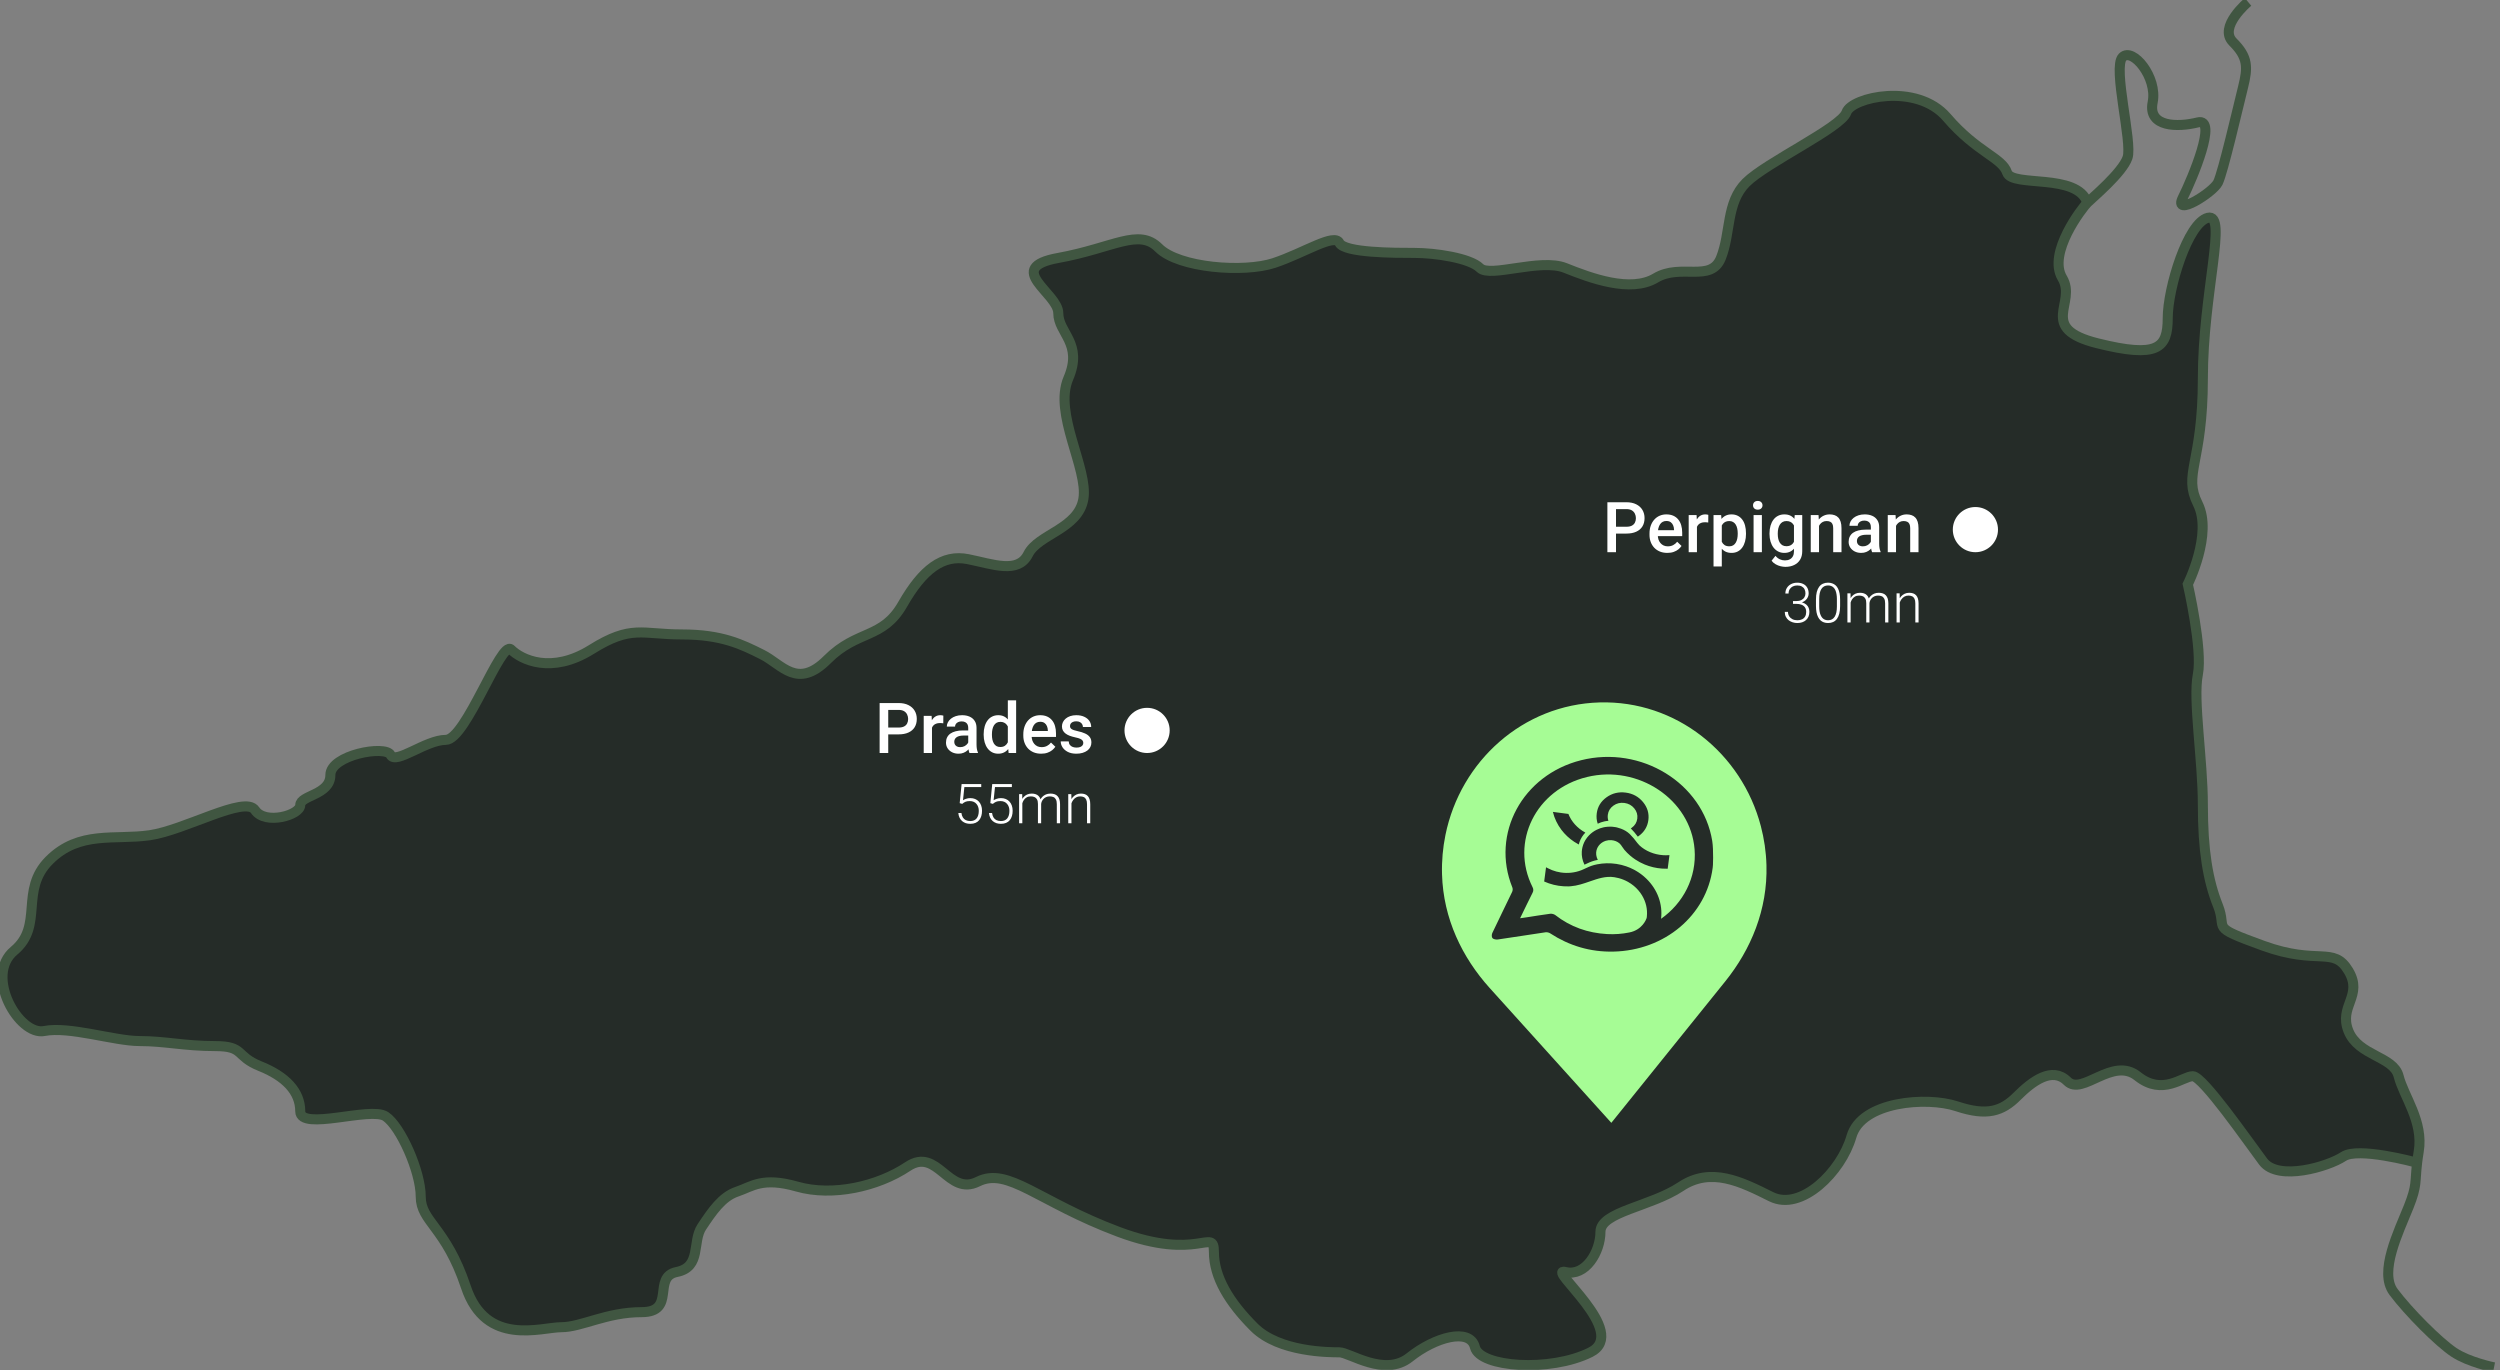 <svg width="498" height="273" viewBox="0 0 498 273" fill="none" xmlns="http://www.w3.org/2000/svg">
<rect x="0" y="0" width="498" height="273" fill="#808080" stroke="none"/>
<g clip-path="url(#clip0_661_1083)">
<path d="M477.81 214.38C478.81 218.38 482.81 223.38 481.81 229.38C481.67 230.24 481.56 230.98 481.49 231.62C480.87 231.45 469.73 228.44 466.81 230.38C463.81 232.38 453.81 235.38 450.81 231.38C447.81 227.38 438.81 214.38 436.81 214.38C434.81 214.38 430.81 218.38 425.81 214.38C420.81 210.38 414.81 218.38 411.81 215.38C408.81 212.38 404.81 215.38 401.81 218.38C398.81 221.38 395.81 222.38 389.81 220.38C383.81 218.38 370.81 219.38 368.81 226.38C366.81 233.38 358.81 241.38 352.81 238.38C346.81 235.38 340.81 232.38 334.81 236.38C328.81 240.38 318.81 241.38 318.81 245.38C318.81 249.38 315.81 254.38 311.81 253.38C307.81 252.38 324.81 265.38 316.81 269.38C308.81 273.38 294.81 272.38 293.81 268.38C292.81 264.38 285.81 266.38 280.81 270.38C275.81 274.38 268.81 269.38 266.81 269.38C264.81 269.38 254.81 269.38 249.81 264.38C244.81 259.38 241.81 254.38 241.81 249.38C241.81 244.38 238.81 251.38 222.81 245.38C206.81 239.38 200.81 232.38 194.81 235.38C188.81 238.38 186.81 228.38 180.81 232.38C174.81 236.38 165.81 238.38 158.81 236.38C151.81 234.38 149.81 236.38 146.81 237.38C143.81 238.38 141.81 241.38 139.81 244.38C137.81 247.38 139.81 252.38 134.81 253.38C129.81 254.38 134.81 261.38 127.81 261.38C120.81 261.38 115.81 264.38 111.81 264.38C107.81 264.38 96.81 268.38 92.81 256.38C88.81 244.38 83.81 243.38 83.81 238.38C83.81 233.38 79.81 224.38 76.81 222.38C73.81 220.38 59.81 225.38 59.81 221.38C59.81 217.38 56.81 214.38 51.81 212.38C46.81 210.38 48.81 208.38 42.81 208.38C36.81 208.38 32.81 207.38 27.81 207.38C22.81 207.38 13.81 204.38 8.81 205.38C3.81 206.38 -3.19 194.38 2.81 189.38C8.81 184.38 3.81 177.38 9.81 171.38C15.81 165.38 22.81 167.38 29.81 166.38C36.81 165.38 48.81 158.38 50.81 161.38C52.81 164.38 59.81 162.38 59.81 160.38C59.81 158.38 65.81 158.38 65.81 154.38C65.81 150.38 76.81 148.38 77.81 150.38C78.81 152.38 84.81 147.38 88.81 147.38C92.81 147.38 99.81 127.38 101.81 129.38C103.81 131.38 109.81 134.38 117.81 129.38C125.81 124.38 127.81 126.38 135.81 126.38C143.81 126.38 147.81 128.38 151.81 130.38C155.81 132.38 158.81 137.38 164.81 131.38C170.81 125.38 175.81 127.38 179.81 120.38C183.81 113.38 187.81 110.38 192.81 111.38C197.81 112.38 202.81 114.38 204.81 110.38C206.81 106.38 214.81 105.38 215.81 99.38C216.81 93.38 209.81 82.38 212.81 75.38C215.81 68.38 210.81 66.38 210.81 62.38C210.81 58.38 199.81 53.38 210.81 51.38C221.81 49.38 226.81 45.38 230.81 49.38C234.81 53.38 247.81 54.38 253.81 52.38C259.81 50.38 265.81 46.38 266.81 48.38C267.81 50.38 277.81 50.38 281.81 50.38C285.81 50.38 292.81 51.38 294.81 53.38C296.81 55.38 306.81 51.38 311.81 53.38C316.81 55.38 324.81 58.38 329.81 55.38C334.81 52.38 340.81 56.38 342.81 51.38C344.81 46.38 343.81 40.38 347.81 36.38C351.81 32.38 366.81 25.38 367.81 22.38C368.81 19.38 381.81 16.38 387.81 23.38C393.81 30.38 398.81 31.38 399.81 34.38C400.81 37.38 413.81 34.38 415.81 40.38C414.81 41.38 407.81 50.38 410.81 55.38C413.81 60.38 405.81 65.38 417.81 68.38C429.81 71.38 431.81 69.38 431.81 63.38C431.81 57.38 435.81 44.38 439.81 43.38C443.81 42.38 438.81 58.38 438.81 75.38C438.81 92.38 434.81 94.38 437.81 100.38C440.81 106.38 435.81 116.38 435.81 116.38C435.81 116.38 438.81 129.38 437.81 134.38C436.81 139.38 438.81 151.38 438.81 160.38C438.81 169.38 439.81 175.38 441.81 180.38C443.81 185.38 439.81 184.38 450.81 188.38C461.81 192.38 464.81 188.38 467.81 193.38C470.81 198.38 465.81 200.38 467.81 205.38C469.81 210.38 476.81 210.38 477.81 214.38Z" fill="#252C28"/>
<path d="M323.972 106.288H321.381V104.928H323.972C324.423 104.928 324.787 104.855 325.065 104.709C325.343 104.563 325.546 104.363 325.674 104.107C325.806 103.848 325.872 103.551 325.872 103.219C325.872 102.904 325.806 102.61 325.674 102.337C325.546 102.059 325.343 101.836 325.065 101.667C324.787 101.498 324.423 101.414 323.972 101.414H321.907V110H320.191V100.047H323.972C324.742 100.047 325.396 100.184 325.934 100.457C326.476 100.726 326.888 101.1 327.171 101.578C327.453 102.052 327.595 102.594 327.595 103.205C327.595 103.848 327.453 104.399 327.171 104.859C326.888 105.32 326.476 105.673 325.934 105.919C325.396 106.165 324.742 106.288 323.972 106.288ZM332.134 110.137C331.587 110.137 331.092 110.048 330.65 109.87C330.213 109.688 329.839 109.435 329.529 109.111C329.224 108.788 328.989 108.407 328.825 107.97C328.661 107.532 328.579 107.061 328.579 106.555V106.281C328.579 105.702 328.663 105.178 328.832 104.709C329.001 104.24 329.235 103.839 329.536 103.506C329.837 103.169 330.192 102.911 330.603 102.733C331.013 102.556 331.457 102.467 331.936 102.467C332.464 102.467 332.927 102.556 333.323 102.733C333.72 102.911 334.048 103.162 334.308 103.485C334.572 103.804 334.768 104.185 334.896 104.627C335.028 105.069 335.094 105.557 335.094 106.09V106.794H329.379V105.611H333.467V105.481C333.458 105.185 333.398 104.907 333.289 104.647C333.184 104.388 333.022 104.178 332.804 104.019C332.585 103.859 332.293 103.779 331.929 103.779C331.655 103.779 331.411 103.839 331.197 103.957C330.988 104.071 330.812 104.237 330.671 104.456C330.53 104.675 330.42 104.939 330.343 105.249C330.27 105.554 330.233 105.898 330.233 106.281V106.555C330.233 106.878 330.277 107.179 330.363 107.457C330.454 107.73 330.587 107.97 330.76 108.175C330.933 108.38 331.143 108.542 331.389 108.66C331.635 108.774 331.915 108.831 332.229 108.831C332.626 108.831 332.979 108.751 333.289 108.592C333.599 108.432 333.868 108.207 334.096 107.915L334.964 108.756C334.804 108.988 334.597 109.212 334.342 109.426C334.087 109.635 333.774 109.806 333.405 109.938C333.041 110.071 332.617 110.137 332.134 110.137ZM338.033 104.012V110H336.386V102.604H337.958L338.033 104.012ZM340.296 102.556L340.282 104.087C340.182 104.069 340.073 104.055 339.954 104.046C339.84 104.037 339.726 104.032 339.612 104.032C339.33 104.032 339.081 104.073 338.867 104.155C338.653 104.233 338.473 104.347 338.327 104.497C338.186 104.643 338.076 104.821 337.999 105.03C337.922 105.24 337.876 105.475 337.862 105.734L337.486 105.762C337.486 105.297 337.532 104.866 337.623 104.47C337.714 104.073 337.851 103.725 338.033 103.424C338.22 103.123 338.452 102.888 338.73 102.72C339.013 102.551 339.339 102.467 339.708 102.467C339.808 102.467 339.915 102.476 340.029 102.494C340.148 102.512 340.237 102.533 340.296 102.556ZM342.982 104.025V112.844H341.335V102.604H342.853L342.982 104.025ZM347.802 106.233V106.377C347.802 106.915 347.738 107.414 347.61 107.874C347.487 108.33 347.303 108.729 347.057 109.07C346.815 109.408 346.517 109.67 346.161 109.856C345.806 110.043 345.396 110.137 344.931 110.137C344.47 110.137 344.067 110.052 343.721 109.884C343.379 109.711 343.09 109.467 342.853 109.152C342.616 108.838 342.424 108.469 342.278 108.045C342.137 107.617 342.037 107.147 341.978 106.637V106.083C342.037 105.541 342.137 105.049 342.278 104.606C342.424 104.164 342.616 103.784 342.853 103.465C343.09 103.146 343.379 102.9 343.721 102.727C344.062 102.553 344.461 102.467 344.917 102.467C345.382 102.467 345.794 102.558 346.154 102.74C346.514 102.918 346.817 103.173 347.063 103.506C347.31 103.834 347.494 104.23 347.617 104.695C347.74 105.156 347.802 105.668 347.802 106.233ZM346.154 106.377V106.233C346.154 105.892 346.122 105.575 346.059 105.283C345.995 104.987 345.895 104.727 345.758 104.504C345.621 104.281 345.446 104.107 345.231 103.984C345.022 103.857 344.769 103.793 344.473 103.793C344.181 103.793 343.93 103.843 343.721 103.943C343.511 104.039 343.336 104.174 343.194 104.347C343.053 104.52 342.944 104.723 342.866 104.955C342.789 105.183 342.734 105.431 342.702 105.7V107.026C342.757 107.354 342.85 107.655 342.982 107.929C343.115 108.202 343.301 108.421 343.543 108.585C343.789 108.744 344.104 108.824 344.486 108.824C344.783 108.824 345.035 108.76 345.245 108.633C345.455 108.505 345.626 108.33 345.758 108.106C345.895 107.879 345.995 107.617 346.059 107.32C346.122 107.024 346.154 106.71 346.154 106.377ZM350.967 102.604V110H349.312V102.604H350.967ZM349.203 100.662C349.203 100.411 349.285 100.204 349.449 100.04C349.618 99.871 349.85 99.787 350.146 99.787C350.438 99.787 350.668 99.871 350.837 100.04C351.006 100.204 351.09 100.411 351.09 100.662C351.09 100.908 351.006 101.113 350.837 101.277C350.668 101.441 350.438 101.523 350.146 101.523C349.85 101.523 349.618 101.441 349.449 101.277C349.285 101.113 349.203 100.908 349.203 100.662ZM357.509 102.604H359.006V109.795C359.006 110.46 358.865 111.025 358.582 111.49C358.299 111.955 357.905 112.308 357.399 112.55C356.894 112.796 356.308 112.919 355.643 112.919C355.36 112.919 355.046 112.878 354.699 112.796C354.357 112.714 354.025 112.582 353.701 112.399C353.382 112.222 353.116 111.987 352.901 111.695L353.674 110.725C353.938 111.039 354.23 111.269 354.549 111.415C354.868 111.561 355.203 111.634 355.554 111.634C355.932 111.634 356.253 111.563 356.518 111.422C356.786 111.285 356.994 111.082 357.14 110.813C357.285 110.545 357.358 110.216 357.358 109.829V104.278L357.509 102.604ZM352.484 106.384V106.24C352.484 105.68 352.553 105.169 352.689 104.709C352.826 104.244 353.022 103.845 353.277 103.513C353.533 103.175 353.842 102.918 354.207 102.74C354.572 102.558 354.984 102.467 355.444 102.467C355.923 102.467 356.331 102.553 356.668 102.727C357.01 102.9 357.295 103.148 357.522 103.472C357.75 103.791 357.928 104.174 358.056 104.62C358.188 105.062 358.286 105.554 358.35 106.097V106.555C358.29 107.083 358.19 107.566 358.049 108.004C357.908 108.441 357.721 108.82 357.488 109.139C357.256 109.458 356.969 109.704 356.627 109.877C356.29 110.05 355.891 110.137 355.431 110.137C354.979 110.137 354.572 110.043 354.207 109.856C353.847 109.67 353.537 109.408 353.277 109.07C353.022 108.733 352.826 108.337 352.689 107.881C352.553 107.421 352.484 106.922 352.484 106.384ZM354.132 106.24V106.384C354.132 106.721 354.164 107.035 354.228 107.327C354.296 107.619 354.398 107.876 354.535 108.1C354.676 108.318 354.854 108.492 355.068 108.619C355.287 108.742 355.545 108.804 355.841 108.804C356.228 108.804 356.545 108.722 356.791 108.558C357.042 108.394 357.233 108.173 357.365 107.895C357.502 107.612 357.598 107.298 357.652 106.951V105.714C357.625 105.445 357.568 105.194 357.481 104.962C357.399 104.729 357.288 104.527 357.146 104.354C357.005 104.176 356.827 104.039 356.613 103.943C356.399 103.843 356.146 103.793 355.854 103.793C355.558 103.793 355.301 103.857 355.082 103.984C354.863 104.112 354.683 104.287 354.542 104.511C354.405 104.734 354.303 104.994 354.234 105.29C354.166 105.586 354.132 105.903 354.132 106.24ZM362.349 104.183V110H360.701V102.604H362.253L362.349 104.183ZM362.055 106.028L361.521 106.021C361.526 105.497 361.599 105.017 361.74 104.579C361.886 104.142 362.087 103.766 362.342 103.451C362.602 103.137 362.911 102.895 363.271 102.727C363.632 102.553 364.033 102.467 364.475 102.467C364.83 102.467 365.151 102.517 365.438 102.617C365.73 102.713 365.979 102.87 366.184 103.089C366.393 103.308 366.553 103.592 366.662 103.943C366.771 104.29 366.826 104.716 366.826 105.222V110H365.172V105.215C365.172 104.859 365.119 104.579 365.015 104.374C364.914 104.164 364.766 104.016 364.57 103.93C364.379 103.839 364.14 103.793 363.853 103.793C363.57 103.793 363.317 103.852 363.094 103.971C362.87 104.089 362.681 104.251 362.526 104.456C362.376 104.661 362.26 104.898 362.178 105.167C362.096 105.436 362.055 105.723 362.055 106.028ZM372.678 108.517V104.989C372.678 104.725 372.63 104.497 372.534 104.306C372.438 104.114 372.293 103.966 372.097 103.861C371.905 103.757 371.664 103.704 371.372 103.704C371.103 103.704 370.871 103.75 370.675 103.841C370.479 103.932 370.326 104.055 370.217 104.21C370.107 104.365 370.053 104.54 370.053 104.736H368.412C368.412 104.445 368.483 104.162 368.624 103.889C368.765 103.615 368.97 103.371 369.239 103.157C369.508 102.943 369.829 102.774 370.203 102.651C370.577 102.528 370.996 102.467 371.461 102.467C372.017 102.467 372.509 102.56 372.938 102.747C373.37 102.934 373.71 103.216 373.956 103.595C374.207 103.968 374.332 104.438 374.332 105.003V108.291C374.332 108.628 374.355 108.931 374.4 109.2C374.451 109.465 374.521 109.695 374.612 109.891V110H372.924C372.846 109.822 372.785 109.597 372.739 109.323C372.698 109.045 372.678 108.776 372.678 108.517ZM372.917 105.502L372.931 106.521H371.748C371.443 106.521 371.174 106.55 370.941 106.609C370.709 106.664 370.515 106.746 370.36 106.855C370.205 106.965 370.089 107.097 370.012 107.252C369.934 107.407 369.896 107.582 369.896 107.778C369.896 107.974 369.941 108.154 370.032 108.318C370.123 108.478 370.256 108.603 370.429 108.694C370.606 108.785 370.821 108.831 371.071 108.831C371.409 108.831 371.702 108.763 371.953 108.626C372.208 108.485 372.409 108.314 372.555 108.113C372.701 107.908 372.778 107.715 372.787 107.532L373.32 108.264C373.266 108.451 373.172 108.651 373.04 108.865C372.908 109.079 372.735 109.285 372.521 109.48C372.311 109.672 372.058 109.829 371.762 109.952C371.47 110.075 371.133 110.137 370.75 110.137C370.267 110.137 369.836 110.041 369.458 109.85C369.08 109.654 368.784 109.392 368.569 109.063C368.355 108.731 368.248 108.355 368.248 107.936C368.248 107.544 368.321 107.197 368.467 106.896C368.617 106.591 368.836 106.336 369.123 106.131C369.415 105.926 369.77 105.771 370.189 105.666C370.609 105.557 371.087 105.502 371.625 105.502H372.917ZM377.688 104.183V110H376.041V102.604H377.593L377.688 104.183ZM377.395 106.028L376.861 106.021C376.866 105.497 376.939 105.017 377.08 104.579C377.226 104.142 377.426 103.766 377.682 103.451C377.941 103.137 378.251 102.895 378.611 102.727C378.971 102.553 379.372 102.467 379.814 102.467C380.17 102.467 380.491 102.517 380.778 102.617C381.07 102.713 381.318 102.87 381.523 103.089C381.733 103.308 381.893 103.592 382.002 103.943C382.111 104.29 382.166 104.716 382.166 105.222V110H380.512V105.215C380.512 104.859 380.459 104.579 380.354 104.374C380.254 104.164 380.106 104.016 379.91 103.93C379.719 103.839 379.479 103.793 379.192 103.793C378.91 103.793 378.657 103.852 378.434 103.971C378.21 104.089 378.021 104.251 377.866 104.456C377.716 104.661 377.6 104.898 377.518 105.167C377.436 105.436 377.395 105.723 377.395 106.028ZM357.165 119.735H357.82C358.221 119.735 358.556 119.667 358.825 119.531C359.097 119.392 359.301 119.207 359.437 118.978C359.577 118.749 359.646 118.495 359.646 118.215C359.646 117.9 359.587 117.625 359.469 117.388C359.351 117.148 359.17 116.962 358.927 116.83C358.687 116.694 358.379 116.625 358.003 116.625C357.674 116.625 357.38 116.69 357.122 116.819C356.864 116.948 356.66 117.132 356.51 117.372C356.359 117.612 356.284 117.898 356.284 118.231H355.645C355.645 117.805 355.747 117.431 355.951 117.109C356.155 116.783 356.436 116.529 356.794 116.346C357.153 116.164 357.555 116.072 358.003 116.072C358.465 116.072 358.866 116.156 359.206 116.325C359.55 116.493 359.815 116.738 360.001 117.061C360.191 117.383 360.286 117.775 360.286 118.237C360.286 118.473 360.234 118.706 360.13 118.935C360.03 119.164 359.879 119.372 359.679 119.558C359.478 119.741 359.229 119.888 358.932 119.999C358.635 120.11 358.289 120.165 357.896 120.165H357.165V119.735ZM357.165 120.289V119.864H357.896C358.343 119.864 358.726 119.916 359.045 120.02C359.364 120.12 359.625 120.264 359.829 120.45C360.037 120.632 360.189 120.845 360.286 121.089C360.382 121.332 360.431 121.594 360.431 121.873C360.431 122.231 360.372 122.548 360.253 122.824C360.135 123.099 359.967 123.334 359.749 123.527C359.534 123.717 359.279 123.862 358.986 123.962C358.696 124.059 358.377 124.107 358.03 124.107C357.715 124.107 357.407 124.061 357.106 123.968C356.809 123.875 356.54 123.737 356.3 123.554C356.064 123.368 355.876 123.135 355.736 122.856C355.597 122.573 355.527 122.247 355.527 121.878H356.166C356.166 122.208 356.245 122.5 356.402 122.754C356.56 123.005 356.778 123.201 357.058 123.345C357.34 123.484 357.665 123.554 358.03 123.554C358.399 123.554 358.714 123.492 358.975 123.366C359.24 123.237 359.442 123.049 359.582 122.802C359.722 122.555 359.792 122.253 359.792 121.895C359.792 121.519 359.707 121.212 359.539 120.976C359.374 120.74 359.143 120.566 358.846 120.455C358.553 120.344 358.211 120.289 357.82 120.289H357.165ZM366.548 119.418V120.734C366.548 121.307 366.495 121.807 366.387 122.233C366.28 122.655 366.122 123.006 365.915 123.286C365.71 123.561 365.46 123.767 365.163 123.903C364.869 124.039 364.532 124.107 364.153 124.107C363.852 124.107 363.576 124.064 363.326 123.979C363.075 123.893 362.851 123.762 362.654 123.586C362.461 123.407 362.296 123.184 362.16 122.915C362.024 122.646 361.92 122.331 361.849 121.97C361.777 121.604 361.741 121.193 361.741 120.734V119.418C361.741 118.842 361.795 118.344 361.902 117.925C362.013 117.506 362.171 117.159 362.375 116.883C362.583 116.608 362.835 116.403 363.132 116.271C363.43 116.135 363.766 116.067 364.142 116.067C364.443 116.067 364.719 116.112 364.969 116.201C365.223 116.287 365.447 116.416 365.641 116.588C365.838 116.76 366.002 116.98 366.135 117.249C366.271 117.514 366.373 117.827 366.441 118.188C366.513 118.55 366.548 118.96 366.548 119.418ZM365.909 120.81V119.338C365.909 118.983 365.884 118.661 365.834 118.371C365.787 118.081 365.718 117.827 365.625 117.608C365.531 117.39 365.413 117.207 365.27 117.061C365.13 116.914 364.966 116.805 364.776 116.733C364.59 116.658 364.378 116.62 364.142 116.62C363.852 116.62 363.596 116.679 363.374 116.797C363.156 116.912 362.973 117.084 362.826 117.313C362.679 117.539 362.568 117.821 362.493 118.162C362.422 118.502 362.386 118.894 362.386 119.338V120.81C362.386 121.16 362.409 121.481 362.456 121.771C362.502 122.057 362.574 122.312 362.67 122.534C362.767 122.756 362.885 122.944 363.025 123.098C363.168 123.248 363.333 123.363 363.519 123.441C363.709 123.517 363.92 123.554 364.153 123.554C364.45 123.554 364.708 123.495 364.926 123.377C365.145 123.255 365.327 123.078 365.474 122.845C365.621 122.609 365.73 122.321 365.802 121.98C365.873 121.637 365.909 121.246 365.909 120.81ZM368.648 119.392V124H368.004V118.188H368.622L368.648 119.392ZM368.53 120.734L368.219 120.573C368.24 120.229 368.305 119.907 368.412 119.606C368.523 119.306 368.677 119.041 368.874 118.812C369.071 118.582 369.307 118.403 369.583 118.274C369.859 118.146 370.172 118.081 370.523 118.081C370.806 118.081 371.062 118.12 371.291 118.199C371.524 118.274 371.721 118.394 371.882 118.559C372.047 118.72 372.174 118.931 372.263 119.193C372.353 119.454 372.397 119.768 372.397 120.133V124H371.758V120.154C371.758 119.768 371.697 119.465 371.576 119.247C371.458 119.028 371.291 118.872 371.076 118.779C370.865 118.686 370.62 118.64 370.34 118.64C370.011 118.64 369.732 118.708 369.502 118.844C369.277 118.976 369.092 119.15 368.949 119.365C368.81 119.576 368.706 119.803 368.638 120.047C368.57 120.287 368.534 120.516 368.53 120.734ZM372.392 120.229L371.962 120.24C371.98 119.957 372.045 119.687 372.156 119.429C372.27 119.171 372.426 118.942 372.623 118.742C372.82 118.538 373.055 118.376 373.327 118.258C373.602 118.14 373.912 118.081 374.256 118.081C374.557 118.081 374.825 118.122 375.062 118.205C375.298 118.283 375.497 118.41 375.658 118.586C375.822 118.758 375.948 118.978 376.034 119.247C376.12 119.515 376.163 119.837 376.163 120.213V124H375.518V120.208C375.518 119.796 375.457 119.478 375.335 119.252C375.217 119.023 375.053 118.863 374.841 118.774C374.63 118.684 374.383 118.64 374.1 118.64C373.821 118.643 373.576 118.695 373.364 118.795C373.153 118.892 372.976 119.021 372.833 119.182C372.693 119.34 372.585 119.51 372.51 119.692C372.439 119.875 372.399 120.054 372.392 120.229ZM378.435 119.429V124H377.795V118.188H378.408L378.435 119.429ZM378.29 120.734L378.005 120.573C378.026 120.229 378.096 119.907 378.214 119.606C378.333 119.306 378.492 119.041 378.692 118.812C378.896 118.582 379.135 118.403 379.407 118.274C379.682 118.146 379.987 118.081 380.32 118.081C380.61 118.081 380.869 118.12 381.099 118.199C381.328 118.278 381.523 118.403 381.684 118.575C381.845 118.747 381.967 118.967 382.049 119.236C382.135 119.504 382.178 119.832 382.178 120.219V124H381.534V120.213C381.534 119.812 381.478 119.499 381.367 119.273C381.256 119.044 381.099 118.881 380.895 118.785C380.69 118.688 380.449 118.64 380.169 118.64C379.861 118.64 379.591 118.708 379.358 118.844C379.129 118.976 378.936 119.15 378.778 119.365C378.624 119.576 378.506 119.803 378.424 120.047C378.341 120.287 378.297 120.516 378.29 120.734Z" fill="white"/>
<path d="M179.001 146.288H176.41V144.928H179.001C179.452 144.928 179.817 144.855 180.095 144.709C180.373 144.563 180.576 144.363 180.703 144.107C180.835 143.848 180.901 143.551 180.901 143.219C180.901 142.904 180.835 142.61 180.703 142.337C180.576 142.059 180.373 141.836 180.095 141.667C179.817 141.498 179.452 141.414 179.001 141.414H176.937V150H175.221V140.047H179.001C179.771 140.047 180.425 140.184 180.963 140.457C181.505 140.726 181.918 141.1 182.2 141.578C182.483 142.052 182.624 142.594 182.624 143.205C182.624 143.848 182.483 144.399 182.2 144.859C181.918 145.32 181.505 145.673 180.963 145.919C180.425 146.165 179.771 146.288 179.001 146.288ZM185.652 144.012V150H184.005V142.604H185.577L185.652 144.012ZM187.915 142.556L187.901 144.087C187.801 144.069 187.692 144.055 187.573 144.046C187.459 144.037 187.345 144.032 187.231 144.032C186.949 144.032 186.701 144.073 186.486 144.155C186.272 144.233 186.092 144.347 185.946 144.497C185.805 144.643 185.696 144.821 185.618 145.03C185.541 145.24 185.495 145.475 185.481 145.734L185.105 145.762C185.105 145.297 185.151 144.866 185.242 144.47C185.333 144.073 185.47 143.725 185.652 143.424C185.839 143.123 186.072 142.888 186.35 142.72C186.632 142.551 186.958 142.467 187.327 142.467C187.427 142.467 187.535 142.476 187.648 142.494C187.767 142.512 187.856 142.533 187.915 142.556ZM192.871 148.517V144.989C192.871 144.725 192.823 144.497 192.728 144.306C192.632 144.114 192.486 143.966 192.29 143.861C192.099 143.757 191.857 143.704 191.565 143.704C191.297 143.704 191.064 143.75 190.868 143.841C190.672 143.932 190.52 144.055 190.41 144.21C190.301 144.365 190.246 144.54 190.246 144.736H188.605C188.605 144.445 188.676 144.162 188.817 143.889C188.959 143.615 189.164 143.371 189.433 143.157C189.701 142.943 190.023 142.774 190.396 142.651C190.77 142.528 191.189 142.467 191.654 142.467C192.21 142.467 192.702 142.56 193.131 142.747C193.564 142.934 193.903 143.216 194.149 143.595C194.4 143.968 194.525 144.438 194.525 145.003V148.291C194.525 148.628 194.548 148.931 194.594 149.2C194.644 149.465 194.715 149.695 194.806 149.891V150H193.117C193.04 149.822 192.978 149.597 192.933 149.323C192.892 149.045 192.871 148.776 192.871 148.517ZM193.11 145.502L193.124 146.521H191.941C191.636 146.521 191.367 146.55 191.135 146.609C190.902 146.664 190.709 146.746 190.554 146.855C190.399 146.965 190.283 147.097 190.205 147.252C190.128 147.407 190.089 147.582 190.089 147.778C190.089 147.974 190.134 148.154 190.226 148.318C190.317 148.478 190.449 148.603 190.622 148.694C190.8 148.785 191.014 148.831 191.265 148.831C191.602 148.831 191.896 148.763 192.146 148.626C192.402 148.485 192.602 148.314 192.748 148.113C192.894 147.908 192.971 147.715 192.98 147.532L193.514 148.264C193.459 148.451 193.366 148.651 193.233 148.865C193.101 149.079 192.928 149.285 192.714 149.48C192.504 149.672 192.251 149.829 191.955 149.952C191.663 150.075 191.326 150.137 190.943 150.137C190.46 150.137 190.03 150.041 189.651 149.85C189.273 149.654 188.977 149.392 188.763 149.063C188.549 148.731 188.441 148.355 188.441 147.936C188.441 147.544 188.514 147.197 188.66 146.896C188.811 146.591 189.029 146.336 189.316 146.131C189.608 145.926 189.964 145.771 190.383 145.666C190.802 145.557 191.281 145.502 191.818 145.502H193.11ZM200.76 148.469V139.5H202.414V150H200.917L200.76 148.469ZM195.947 146.384V146.24C195.947 145.68 196.013 145.169 196.146 144.709C196.278 144.244 196.469 143.845 196.72 143.513C196.97 143.175 197.276 142.918 197.636 142.74C197.996 142.558 198.401 142.467 198.853 142.467C199.299 142.467 199.691 142.553 200.028 142.727C200.366 142.9 200.653 143.148 200.89 143.472C201.127 143.791 201.316 144.174 201.457 144.62C201.598 145.062 201.699 145.554 201.758 146.097V146.555C201.699 147.083 201.598 147.566 201.457 148.004C201.316 148.441 201.127 148.82 200.89 149.139C200.653 149.458 200.363 149.704 200.021 149.877C199.684 150.05 199.29 150.137 198.839 150.137C198.392 150.137 197.989 150.043 197.629 149.856C197.273 149.67 196.97 149.408 196.72 149.07C196.469 148.733 196.278 148.337 196.146 147.881C196.013 147.421 195.947 146.922 195.947 146.384ZM197.595 146.24V146.384C197.595 146.721 197.624 147.035 197.684 147.327C197.747 147.619 197.845 147.876 197.978 148.1C198.11 148.318 198.281 148.492 198.49 148.619C198.704 148.742 198.96 148.804 199.256 148.804C199.63 148.804 199.937 148.722 200.179 148.558C200.42 148.394 200.609 148.173 200.746 147.895C200.887 147.612 200.983 147.298 201.033 146.951V145.714C201.006 145.445 200.949 145.194 200.862 144.962C200.78 144.729 200.669 144.527 200.527 144.354C200.386 144.176 200.211 144.039 200.001 143.943C199.796 143.843 199.552 143.793 199.27 143.793C198.969 143.793 198.714 143.857 198.504 143.984C198.294 144.112 198.121 144.287 197.984 144.511C197.852 144.734 197.754 144.994 197.69 145.29C197.627 145.586 197.595 145.903 197.595 146.24ZM207.397 150.137C206.851 150.137 206.356 150.048 205.914 149.87C205.477 149.688 205.103 149.435 204.793 149.111C204.488 148.788 204.253 148.407 204.089 147.97C203.925 147.532 203.843 147.061 203.843 146.555V146.281C203.843 145.702 203.927 145.178 204.096 144.709C204.264 144.24 204.499 143.839 204.8 143.506C205.101 143.169 205.456 142.911 205.866 142.733C206.276 142.556 206.721 142.467 207.199 142.467C207.728 142.467 208.19 142.556 208.587 142.733C208.983 142.911 209.312 143.162 209.571 143.485C209.836 143.804 210.032 144.185 210.159 144.627C210.291 145.069 210.357 145.557 210.357 146.09V146.794H204.643V145.611H208.73V145.481C208.721 145.185 208.662 144.907 208.553 144.647C208.448 144.388 208.286 144.178 208.067 144.019C207.849 143.859 207.557 143.779 207.192 143.779C206.919 143.779 206.675 143.839 206.461 143.957C206.251 144.071 206.076 144.237 205.935 144.456C205.793 144.675 205.684 144.939 205.606 145.249C205.534 145.554 205.497 145.898 205.497 146.281V146.555C205.497 146.878 205.54 147.179 205.627 147.457C205.718 147.73 205.85 147.97 206.023 148.175C206.197 148.38 206.406 148.542 206.652 148.66C206.898 148.774 207.179 148.831 207.493 148.831C207.89 148.831 208.243 148.751 208.553 148.592C208.863 148.432 209.132 148.207 209.359 147.915L210.228 148.756C210.068 148.988 209.861 149.212 209.605 149.426C209.35 149.635 209.038 149.806 208.669 149.938C208.304 150.071 207.881 150.137 207.397 150.137ZM215.792 147.997C215.792 147.833 215.751 147.685 215.669 147.553C215.587 147.416 215.43 147.293 215.197 147.184C214.969 147.074 214.632 146.974 214.186 146.883C213.794 146.796 213.434 146.694 213.105 146.575C212.782 146.452 212.504 146.304 212.271 146.131C212.039 145.958 211.859 145.753 211.731 145.516C211.604 145.279 211.54 145.005 211.54 144.695C211.54 144.395 211.606 144.11 211.738 143.841C211.87 143.572 212.06 143.335 212.306 143.13C212.552 142.925 212.85 142.763 213.201 142.645C213.557 142.526 213.953 142.467 214.391 142.467C215.01 142.467 215.541 142.572 215.983 142.781C216.43 142.986 216.772 143.267 217.009 143.622C217.246 143.973 217.364 144.369 217.364 144.812H215.717C215.717 144.616 215.667 144.433 215.566 144.265C215.471 144.091 215.325 143.952 215.129 143.848C214.933 143.738 214.687 143.684 214.391 143.684C214.108 143.684 213.873 143.729 213.687 143.82C213.504 143.907 213.368 144.021 213.276 144.162C213.19 144.303 213.146 144.458 213.146 144.627C213.146 144.75 213.169 144.862 213.215 144.962C213.265 145.058 213.347 145.146 213.461 145.229C213.575 145.306 213.73 145.379 213.926 145.447C214.126 145.516 214.377 145.582 214.678 145.646C215.243 145.764 215.728 145.917 216.134 146.104C216.544 146.286 216.858 146.523 217.077 146.814C217.296 147.102 217.405 147.466 217.405 147.908C217.405 148.236 217.335 148.537 217.193 148.811C217.057 149.079 216.856 149.314 216.592 149.515C216.327 149.711 216.011 149.863 215.642 149.973C215.277 150.082 214.867 150.137 214.411 150.137C213.741 150.137 213.174 150.018 212.709 149.781C212.244 149.54 211.891 149.232 211.649 148.858C211.412 148.48 211.294 148.088 211.294 147.683H212.887C212.905 147.988 212.989 148.232 213.14 148.414C213.295 148.592 213.486 148.722 213.714 148.804C213.946 148.881 214.186 148.92 214.432 148.92C214.728 148.92 214.976 148.881 215.177 148.804C215.377 148.722 215.53 148.612 215.635 148.476C215.74 148.334 215.792 148.175 215.792 147.997ZM191.676 160.133L191.171 159.988L191.553 156.18H195.463V156.781H192.101L191.827 159.413C191.963 159.316 192.16 159.222 192.417 159.128C192.679 159.032 192.972 158.983 193.298 158.983C193.646 158.983 193.961 159.042 194.244 159.161C194.53 159.275 194.775 159.444 194.979 159.666C195.184 159.884 195.341 160.149 195.452 160.46C195.563 160.768 195.619 161.118 195.619 161.508C195.619 161.884 195.572 162.229 195.479 162.544C195.386 162.86 195.244 163.135 195.055 163.372C194.865 163.604 194.623 163.785 194.33 163.914C194.036 164.043 193.687 164.107 193.282 164.107C192.971 164.107 192.677 164.064 192.401 163.979C192.129 163.889 191.886 163.755 191.671 163.576C191.456 163.397 191.281 163.171 191.145 162.899C191.012 162.627 190.93 162.308 190.897 161.943H191.515C191.558 162.294 191.653 162.589 191.8 162.829C191.947 163.069 192.144 163.25 192.391 163.372C192.641 163.493 192.938 163.554 193.282 163.554C193.562 163.554 193.805 163.509 194.013 163.42C194.224 163.33 194.399 163.2 194.539 163.028C194.682 162.852 194.79 162.639 194.861 162.389C194.937 162.134 194.974 161.844 194.974 161.519C194.974 161.239 194.935 160.983 194.856 160.75C194.777 160.514 194.661 160.308 194.507 160.133C194.356 159.954 194.17 159.816 193.948 159.719C193.726 159.623 193.472 159.574 193.186 159.574C192.813 159.574 192.516 159.624 192.294 159.725C192.076 159.825 191.87 159.961 191.676 160.133ZM197.778 160.133L197.273 159.988L197.654 156.18H201.564V156.781H198.202L197.928 159.413C198.064 159.316 198.261 159.222 198.519 159.128C198.78 159.032 199.074 158.983 199.4 158.983C199.747 158.983 200.062 159.042 200.345 159.161C200.632 159.275 200.877 159.444 201.081 159.666C201.285 159.884 201.443 160.149 201.554 160.46C201.665 160.768 201.72 161.118 201.72 161.508C201.72 161.884 201.674 162.229 201.581 162.544C201.487 162.86 201.346 163.135 201.156 163.372C200.966 163.604 200.725 163.785 200.431 163.914C200.138 164.043 199.788 164.107 199.384 164.107C199.072 164.107 198.779 164.064 198.503 163.979C198.231 163.889 197.987 163.755 197.772 163.576C197.558 163.397 197.382 163.171 197.246 162.899C197.114 162.627 197.031 162.308 196.999 161.943H197.617C197.66 162.294 197.755 162.589 197.901 162.829C198.048 163.069 198.245 163.25 198.492 163.372C198.743 163.493 199.04 163.554 199.384 163.554C199.663 163.554 199.907 163.509 200.114 163.42C200.326 163.33 200.501 163.2 200.641 163.028C200.784 162.852 200.891 162.639 200.963 162.389C201.038 162.134 201.076 161.844 201.076 161.519C201.076 161.239 201.036 160.983 200.958 160.75C200.879 160.514 200.762 160.308 200.608 160.133C200.458 159.954 200.272 159.816 200.05 159.719C199.828 159.623 199.574 159.574 199.287 159.574C198.915 159.574 198.618 159.624 198.396 159.725C198.177 159.825 197.971 159.961 197.778 160.133ZM203.648 159.392V164H203.004V158.188H203.622L203.648 159.392ZM203.53 160.734L203.219 160.573C203.24 160.229 203.305 159.907 203.412 159.606C203.523 159.306 203.677 159.041 203.874 158.812C204.071 158.582 204.307 158.403 204.583 158.274C204.859 158.146 205.172 158.081 205.523 158.081C205.806 158.081 206.062 158.12 206.291 158.199C206.524 158.274 206.721 158.394 206.882 158.559C207.047 158.72 207.174 158.931 207.263 159.193C207.353 159.454 207.397 159.768 207.397 160.133V164H206.758V160.154C206.758 159.768 206.697 159.465 206.576 159.247C206.458 159.028 206.291 158.872 206.076 158.779C205.865 158.686 205.62 158.64 205.34 158.64C205.011 158.64 204.732 158.708 204.502 158.844C204.277 158.976 204.092 159.15 203.949 159.365C203.81 159.576 203.706 159.803 203.638 160.047C203.57 160.287 203.534 160.516 203.53 160.734ZM207.392 160.229L206.962 160.24C206.98 159.957 207.045 159.687 207.156 159.429C207.27 159.171 207.426 158.942 207.623 158.742C207.82 158.538 208.055 158.376 208.327 158.258C208.602 158.14 208.912 158.081 209.256 158.081C209.557 158.081 209.825 158.122 210.062 158.205C210.298 158.283 210.497 158.41 210.658 158.586C210.822 158.758 210.948 158.978 211.034 159.247C211.12 159.515 211.163 159.837 211.163 160.213V164H210.518V160.208C210.518 159.796 210.457 159.478 210.335 159.252C210.217 159.023 210.053 158.863 209.841 158.774C209.63 158.684 209.383 158.64 209.1 158.64C208.821 158.643 208.576 158.695 208.364 158.795C208.153 158.892 207.976 159.021 207.833 159.182C207.693 159.34 207.585 159.51 207.51 159.692C207.439 159.875 207.399 160.054 207.392 160.229ZM213.435 159.429V164H212.795V158.188H213.408L213.435 159.429ZM213.29 160.734L213.005 160.573C213.026 160.229 213.096 159.907 213.214 159.606C213.333 159.306 213.492 159.041 213.692 158.812C213.896 158.582 214.135 158.403 214.407 158.274C214.682 158.146 214.987 158.081 215.32 158.081C215.61 158.081 215.869 158.12 216.099 158.199C216.328 158.278 216.523 158.403 216.684 158.575C216.845 158.747 216.967 158.967 217.049 159.236C217.135 159.504 217.178 159.832 217.178 160.219V164H216.534V160.213C216.534 159.812 216.478 159.499 216.367 159.273C216.256 159.044 216.099 158.881 215.895 158.785C215.69 158.688 215.449 158.64 215.169 158.64C214.861 158.64 214.591 158.708 214.358 158.844C214.129 158.976 213.936 159.15 213.778 159.365C213.624 159.576 213.506 159.803 213.424 160.047C213.341 160.287 213.297 160.516 213.29 160.734Z" fill="white"/>
<circle cx="393.5" cy="105.5" r="4.5" fill="white"/>
<circle cx="228.5" cy="145.5" r="4.5" fill="white"/>
<path d="M447.81 0.38C447.81 0.38 441.81 5.38 444.81 8.38C447.81 11.38 447.81 13.38 446.81 17.38C445.81 21.38 442.81 34.38 441.81 36.38C440.81 38.38 432.81 43.38 434.81 39.38C436.81 35.38 441.81 23.38 437.81 24.38C433.81 25.38 427.81 25.38 428.81 20.38C429.81 15.38 424.81 9.38 422.81 11.38C420.81 13.38 424.81 28.38 423.81 31.38C422.81 34.38 416.81 39.38 415.81 40.38C414.81 41.38 407.81 50.38 410.81 55.38C413.81 60.38 405.81 65.38 417.81 68.38C429.81 71.38 431.81 69.38 431.81 63.38C431.81 57.38 435.81 44.38 439.81 43.38C443.81 42.38 438.81 58.38 438.81 75.38C438.81 92.38 434.81 94.38 437.81 100.38C440.81 106.38 435.81 116.38 435.81 116.38C435.81 116.38 438.81 129.38 437.81 134.38C436.81 139.38 438.81 151.38 438.81 160.38C438.81 169.38 439.81 175.38 441.81 180.38C443.81 185.38 439.81 184.38 450.81 188.38C461.81 192.38 464.81 188.38 467.81 193.38C470.81 198.38 465.81 200.38 467.81 205.38C469.81 210.38 476.81 210.38 477.81 214.38C478.81 218.38 482.81 223.38 481.81 229.38C481.67 230.24 481.56 230.98 481.49 231.62C481.03 235.48 481.52 236.1 479.81 240.38C477.81 245.38 473.81 253.38 476.81 257.38C479.81 261.38 485.81 267.38 488.81 269.38C491.81 271.38 496.81 272.38 496.81 272.38" stroke="#405641" stroke-width="2" stroke-miterlimit="10"/>
<path d="M481.52 231.63C481.52 231.63 481.51 231.63 481.49 231.62C480.87 231.45 469.73 228.44 466.81 230.38C463.81 232.38 453.81 235.38 450.81 231.38C447.81 227.38 438.81 214.38 436.81 214.38C434.81 214.38 430.81 218.38 425.81 214.38C420.81 210.38 414.81 218.38 411.81 215.38C408.81 212.38 404.81 215.38 401.81 218.38C398.81 221.38 395.81 222.38 389.81 220.38C383.81 218.38 370.81 219.38 368.81 226.38C366.81 233.38 358.81 241.38 352.81 238.38C346.81 235.38 340.81 232.38 334.81 236.38C328.81 240.38 318.81 241.38 318.81 245.38C318.81 249.38 315.81 254.38 311.81 253.38C307.81 252.38 324.81 265.38 316.81 269.38C308.81 273.38 294.81 272.38 293.81 268.38C292.81 264.38 285.81 266.38 280.81 270.38C275.81 274.38 268.81 269.38 266.81 269.38C264.81 269.38 254.81 269.38 249.81 264.38C244.81 259.38 241.81 254.38 241.81 249.38C241.81 244.38 238.81 251.38 222.81 245.38C206.81 239.38 200.81 232.38 194.81 235.38C188.81 238.38 186.81 228.38 180.81 232.38C174.81 236.38 165.81 238.38 158.81 236.38C151.81 234.38 149.81 236.38 146.81 237.38C143.81 238.38 141.81 241.38 139.81 244.38C137.81 247.38 139.81 252.38 134.81 253.38C129.81 254.38 134.81 261.38 127.81 261.38C120.81 261.38 115.81 264.38 111.81 264.38C107.81 264.38 96.81 268.38 92.81 256.38C88.81 244.38 83.81 243.38 83.81 238.38C83.81 233.38 79.81 224.38 76.81 222.38C73.81 220.38 59.81 225.38 59.81 221.38C59.81 217.38 56.81 214.38 51.81 212.38C46.81 210.38 48.81 208.38 42.81 208.38C36.81 208.38 32.81 207.38 27.81 207.38C22.81 207.38 13.81 204.38 8.81 205.38C3.81 206.38 -3.19 194.38 2.81 189.38C8.81 184.38 3.81 177.38 9.81 171.38C15.81 165.38 22.81 167.38 29.81 166.38C36.81 165.38 48.81 158.38 50.81 161.38C52.81 164.38 59.81 162.38 59.81 160.38C59.81 158.38 65.81 158.38 65.81 154.38C65.81 150.38 76.81 148.38 77.81 150.38C78.81 152.38 84.81 147.38 88.81 147.38C92.81 147.38 99.81 127.38 101.81 129.38C103.81 131.38 109.81 134.38 117.81 129.38C125.81 124.38 127.81 126.38 135.81 126.38C143.81 126.38 147.81 128.38 151.81 130.38C155.81 132.38 158.81 137.38 164.81 131.38C170.81 125.38 175.81 127.38 179.81 120.38C183.81 113.38 187.81 110.38 192.81 111.38C197.81 112.38 202.81 114.38 204.81 110.38C206.81 106.38 214.81 105.38 215.81 99.38C216.81 93.38 209.81 82.38 212.81 75.38C215.81 68.38 210.81 66.38 210.81 62.38C210.81 58.38 199.81 53.38 210.81 51.38C221.81 49.38 226.81 45.38 230.81 49.38C234.81 53.38 247.81 54.38 253.81 52.38C259.81 50.38 265.81 46.38 266.81 48.38C267.81 50.38 277.81 50.38 281.81 50.38C285.81 50.38 292.81 51.38 294.81 53.38C296.81 55.38 306.81 51.38 311.81 53.38C316.81 55.38 324.81 58.38 329.81 55.38C334.81 52.38 340.81 56.38 342.81 51.38C344.81 46.38 343.81 40.38 347.81 36.38C351.81 32.38 366.81 25.38 367.81 22.38C368.81 19.38 381.81 16.38 387.81 23.38C393.81 30.38 398.81 31.38 399.81 34.38C400.81 37.38 413.81 34.38 415.81 40.38" stroke="#405641" stroke-width="2" stroke-miterlimit="10"/>
<path d="M337.121 175.761C335.876 185.235 327.186 191.906 317.712 190.66C308.238 189.415 301.568 180.726 302.813 171.252C304.058 161.777 312.748 155.107 322.222 156.352C331.696 157.597 338.367 166.287 337.121 175.761Z" fill="#A6FC95"/>
<path d="M350.762 164.573C346.949 150.026 333.875 139.498 318.632 139.924C303.388 140.351 290.925 151.596 287.931 166.333C287.419 168.853 287.175 171.469 287.251 174.156C287.499 183.011 291.291 190.752 296.713 196.776C302.565 203.278 320.976 223.669 320.976 223.669C320.976 223.669 338.218 202.279 343.697 195.459C348.774 189.142 352.127 181.2 351.879 172.345C351.804 169.658 351.416 167.06 350.762 164.573ZM319.889 184.817C313.627 184.993 308.405 179.9 308.224 173.443C308.043 166.986 312.973 161.609 319.234 161.434C325.496 161.259 330.717 166.351 330.898 172.808C331.078 179.266 326.15 184.642 319.889 184.817Z" fill="#A6FC95"/>
<path d="M315.43 166.278C315.545 166.13 315.669 165.988 315.799 165.853C315.593 165.744 315.392 165.622 315.195 165.491C314.46 165.003 313.829 164.411 313.332 163.752C313.066 163.402 312.836 163.03 312.649 162.645C312.563 162.471 312.489 162.301 312.425 162.135L309.335 161.729C309.636 163.007 310.222 164.229 311.035 165.303C311.725 166.219 312.576 167.015 313.562 167.671C313.857 167.868 314.169 168.054 314.491 168.226C314.659 167.525 314.977 166.864 315.43 166.279M326.399 166.561C327.528 165.754 328.18 164.688 328.354 163.364C328.528 162.04 328.173 160.844 327.292 159.772C326.41 158.7 325.26 158.072 323.845 157.886C322.431 157.7 321.156 158.011 320.028 158.817C318.899 159.625 318.247 160.69 318.073 162.013C317.978 162.742 318.041 163.431 318.266 164.083C318.679 163.88 319.12 163.727 319.581 163.625C319.672 163.604 319.776 163.583 319.903 163.564C320.065 163.537 320.23 163.518 320.394 163.505C320.262 163.127 320.223 162.727 320.278 162.302C320.378 161.545 320.749 160.936 321.393 160.477C322.035 160.016 322.764 159.84 323.575 159.946C324.385 160.053 325.041 160.411 325.543 161.022C326.046 161.633 326.247 162.318 326.148 163.073C326.049 163.829 325.677 164.441 325.033 164.901C324.975 164.943 324.915 164.981 324.855 165.018C325.351 165.5 325.777 166.029 326.252 166.661C326.301 166.628 326.35 166.594 326.398 166.56M331.083 173.024C331.448 173.052 331.828 173.061 332.203 173.052L332.559 170.34L332.324 170.354C331.978 170.376 331.617 170.374 331.257 170.349C330.364 170.283 329.504 170.082 328.716 169.753C328.297 169.581 327.896 169.373 327.523 169.131C327.156 168.894 326.841 168.648 326.58 168.398C326.414 168.237 326.271 168.077 326.149 167.914C326.133 167.891 326.114 167.866 326.097 167.844C325.623 167.212 325.196 166.682 324.699 166.199C324.671 166.171 324.64 166.141 324.608 166.109C324.156 165.681 323.576 165.328 322.902 165.075C322.646 164.978 322.379 164.896 322.102 164.827C322.012 164.803 321.92 164.787 321.839 164.772C321.616 164.729 321.389 164.699 321.16 164.683C321.011 164.672 320.862 164.668 320.714 164.668C320.555 164.667 320.396 164.674 320.238 164.687C320.075 164.7 319.909 164.718 319.746 164.744C319.621 164.764 319.516 164.785 319.424 164.805C318.964 164.907 318.523 165.062 318.111 165.264C317.518 165.549 316.986 165.934 316.531 166.4C316.403 166.535 316.278 166.676 316.164 166.825C315.711 167.408 315.391 168.071 315.224 168.773C315.156 169.05 315.113 169.336 315.092 169.626C315.037 170.493 315.211 171.375 315.595 172.171L315.63 172.242C316.294 171.927 316.938 171.615 317.666 171.426C317.87 171.372 318.077 171.326 318.284 171.284L318.159 171.003C318.129 170.933 318.098 170.85 318.069 170.76C317.973 170.458 317.936 170.146 317.955 169.831C318.021 168.799 318.71 167.914 319.725 167.535C319.76 167.524 319.797 167.51 319.833 167.499C319.84 167.498 319.847 167.494 319.858 167.491L319.876 167.485C320.219 167.378 320.576 167.338 320.941 167.359C320.953 167.358 320.971 167.36 320.985 167.362C321.617 167.406 322.185 167.635 322.623 168.02C322.831 168.206 322.987 168.445 323.155 168.699C323.161 168.707 323.164 168.716 323.173 168.724C323.294 168.912 323.423 169.103 323.582 169.292C323.934 169.701 324.316 170.084 324.731 170.437C325.048 170.71 325.386 170.968 325.738 171.202C326.332 171.6 326.97 171.938 327.63 172.211C328.719 172.664 329.883 172.937 331.08 173.023M330.885 183.023C331.234 180.103 330.186 177.212 327.974 175.049C327.316 174.404 326.57 173.845 325.76 173.388C325.666 173.333 325.572 173.282 325.472 173.23C324.974 172.97 324.456 172.746 323.932 172.567C323.306 172.353 322.653 172.191 321.991 172.091C321.344 171.993 320.687 171.95 320.036 171.966C319.407 171.98 318.779 172.048 318.164 172.17C317.958 172.211 317.751 172.257 317.548 172.31C316.82 172.5 316.174 172.813 315.51 173.126C315.489 173.136 315.471 173.146 315.451 173.156C315.283 173.234 315.114 173.306 314.947 173.369C313.67 173.856 312.271 174.003 310.891 173.793C310.595 173.747 310.307 173.688 310.03 173.614C309.452 173.461 308.887 173.241 308.353 172.96L307.972 172.76L307.6 175.595C308.21 175.872 308.854 176.09 309.505 176.249C309.817 176.326 310.144 176.392 310.477 176.442C311.126 176.54 311.782 176.583 312.436 176.568C312.587 176.564 312.745 176.556 312.901 176.542C314.229 176.434 315.467 176.004 316.668 175.588C318.312 175.018 319.868 174.477 321.58 174.74C321.873 174.785 322.169 174.848 322.458 174.924C323.099 175.096 323.715 175.345 324.285 175.664C324.7 175.894 325.095 176.165 325.463 176.471C326.114 177.013 326.662 177.648 327.09 178.359C327.871 179.653 328.202 181.094 328.055 182.549C328.045 182.657 328.03 182.766 328.013 182.875C327.918 183.156 327.132 185.24 324.569 185.744C323.149 186.035 321.66 186.152 320.131 186.067C316.274 185.852 312.825 184.625 309.813 182.283C309.561 182.088 309.115 181.981 308.791 182.022C307.224 182.224 305.667 182.49 304.106 182.731C303.717 182.791 303.325 182.841 302.802 182.916C303.666 181.143 304.455 179.491 305.28 177.855C305.478 177.461 305.493 177.137 305.289 176.732C300.764 167.729 305.929 157.266 316.112 154.784C326.361 152.286 336.774 159.271 337.559 169.169C338.007 174.82 335.275 179.929 330.888 183.021M341.074 167.501C339.196 155.969 326.894 148.435 314.946 151.438C303.266 154.373 296.942 166.096 301.259 176.778C301.363 177.034 301.342 177.406 301.222 177.655C299.917 180.392 298.567 183.109 297.27 185.85C297.132 186.143 297.113 186.65 297.296 186.87C297.48 187.091 298.01 187.197 298.351 187.147C301.525 186.69 304.691 186.179 307.863 185.713C308.153 185.67 308.54 185.754 308.783 185.913C312.591 188.395 316.775 189.658 321.385 189.558C331.617 189.336 339.911 182.345 341.164 172.892C341.231 172.89 341.364 169.272 341.075 167.502" fill="#252C28"/>
</g>
<defs>
<clipPath id="clip0_661_1083">
<rect width="497.06" height="272.87" fill="white"/>
</clipPath>
</defs>
</svg>
